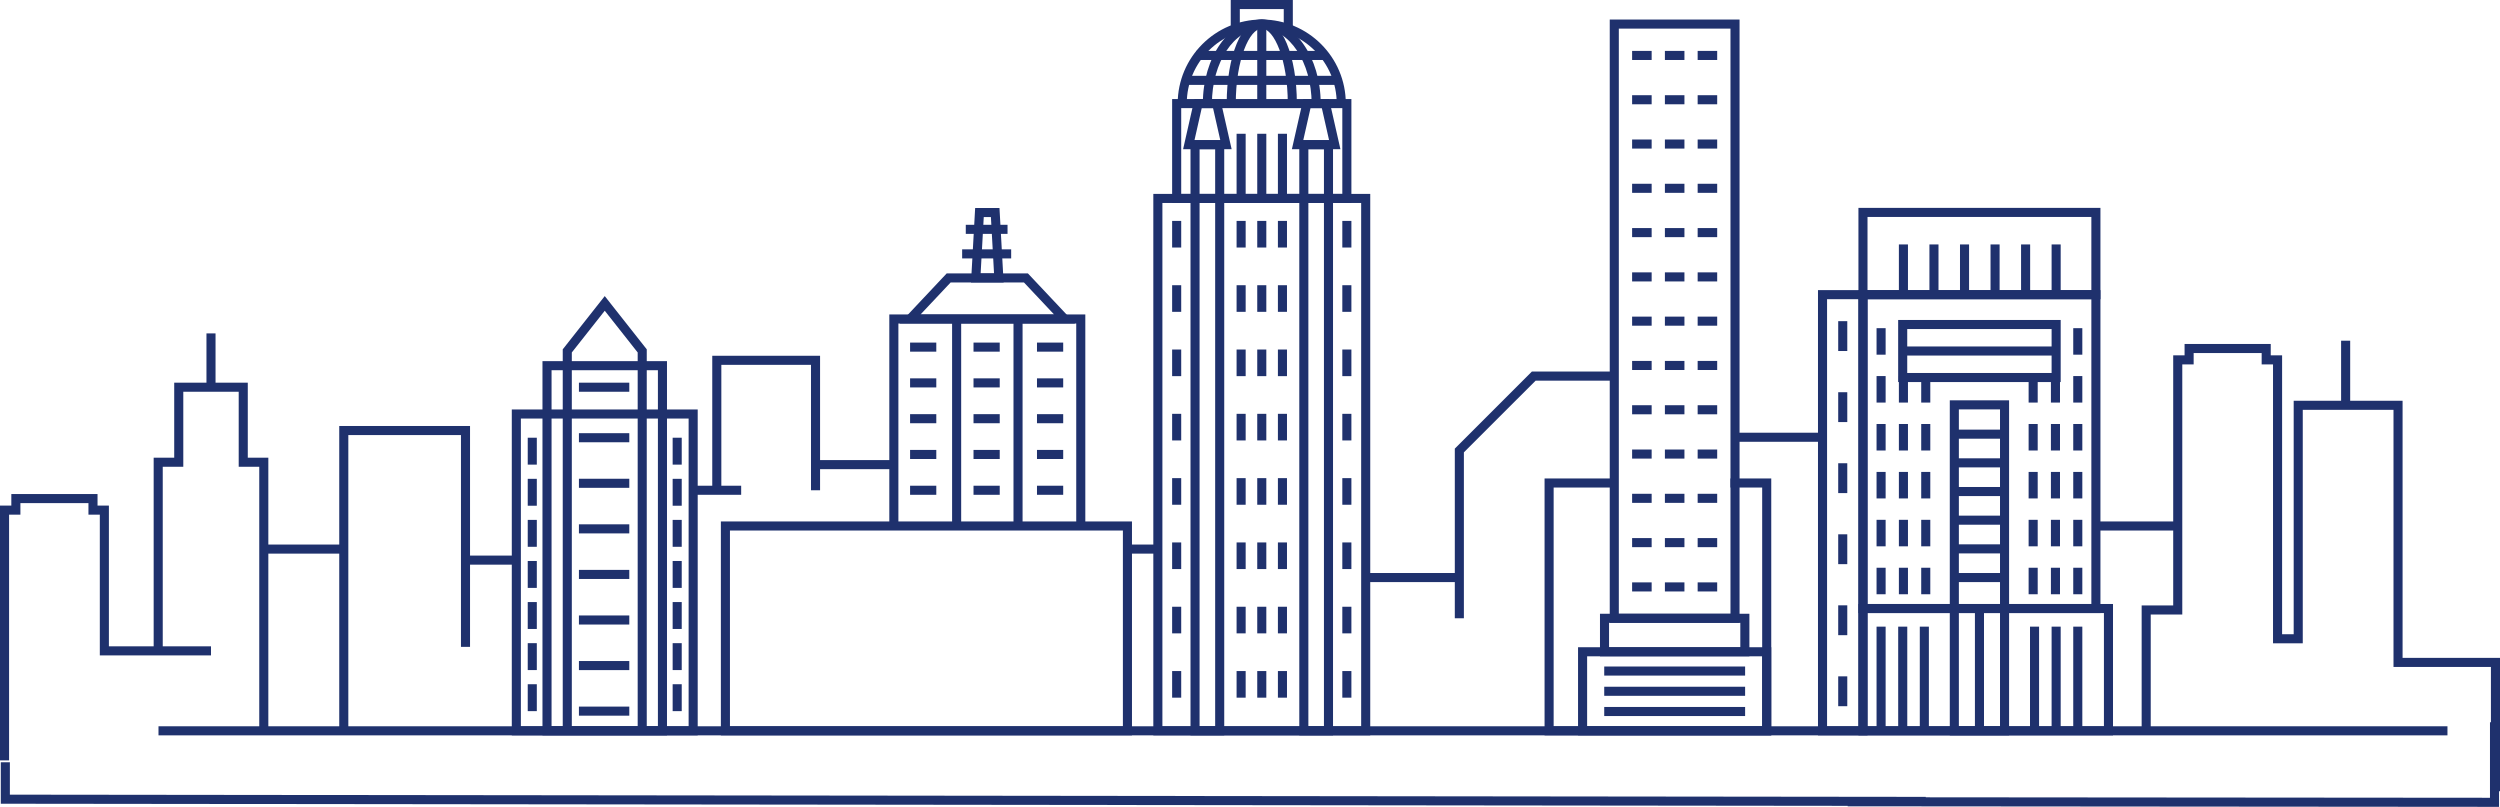 <?xml version="1.0" encoding="UTF-8"?>
<svg id="design" xmlns="http://www.w3.org/2000/svg" viewBox="0 0 688.51 222.21">
  <defs>
    <style>
      .cls-1 {
        fill: #1f316d;
        stroke-width: 0px;
      }
    </style>
  </defs>
  <rect class="cls-1" x="43.65" y="200.02" width="630.39" height="2.5"/>
  <polygon class="cls-1" points="688.25 222.21 508.86 222.06 508.86 219.56 685.75 219.71 685.75 198.91 688.25 198.91 688.25 222.21"/>
  <polygon class="cls-1" points="530.36 221.96 .22 221.35 .22 209.93 2.72 209.93 2.72 218.85 530.36 219.46 530.36 221.96"/>
  <polygon class="cls-1" points="2.5 209.41 0 209.41 0 139.24 3.12 139.24 3.12 136.06 26.86 136.06 26.86 139.24 29.99 139.24 29.99 178 58.11 178 58.11 180.5 27.49 180.5 27.49 141.74 24.36 141.74 24.36 138.56 5.62 138.56 5.62 141.74 2.5 141.74 2.5 209.41"/>
  <g>
    <polygon class="cls-1" points="688.51 217.91 686.01 217.91 686.01 183.68 659.18 183.68 659.18 112.87 634.19 112.87 634.19 177.17 626 177.17 626 100.36 622.87 100.36 622.87 97.23 604.14 97.23 604.14 100.36 601.01 100.36 601.01 169.24 592.32 169.24 592.32 200.73 589.82 200.73 589.82 166.74 598.51 166.74 598.51 97.86 601.64 97.86 601.64 94.73 625.37 94.73 625.37 97.86 628.5 97.86 628.5 174.67 631.69 174.67 631.69 110.37 661.68 110.37 661.68 181.18 688.51 181.18 688.51 217.91"/>
    <rect class="cls-1" x="644.75" y="93.83" width="2.5" height="17.79"/>
  </g>
  <g>
    <polygon class="cls-1" points="73.9 201.88 71.4 201.88 71.4 128.55 65.74 128.55 65.74 107.89 50.48 107.89 50.48 128.55 44.82 128.55 44.82 180.31 42.32 180.31 42.32 126.05 47.98 126.05 47.98 105.39 68.24 105.39 68.24 126.05 73.9 126.05 73.9 201.88"/>
    <rect class="cls-1" x="56.86" y="91.82" width="2.5" height="14.82"/>
  </g>
  <rect class="cls-1" x="72.65" y="149.97" width="22.03" height="2.5"/>
  <polygon class="cls-1" points="95.93 201.45 93.43 201.45 93.43 117.32 129.45 117.32 129.45 178.15 126.95 178.15 126.95 119.82 95.93 119.82 95.93 201.45"/>
  <path class="cls-1" d="m581.93,202.52h-70.11v-36.18h70.11v36.18Zm-67.61-2.5h65.11v-31.18h-65.11v31.18Z"/>
  <path class="cls-1" d="m578.47,168.84h-66.65v-88.94h66.65v88.94Zm-64.15-2.5h61.65v-83.94h-61.65v83.94Z"/>
  <path class="cls-1" d="m514.32,202.52h-13.64v-122.62h13.64v122.62Zm-11.14-2.5h8.64v-117.62h-8.64v117.62Z"/>
  <path class="cls-1" d="m578.47,82.41h-66.65v-25.16h66.65v25.16Zm-64.15-2.5h61.65v-20.16h-61.65v20.16Z"/>
  <path class="cls-1" d="m567.52,105.22h-44.76v-17.1h44.76v17.1Zm-42.26-2.5h39.76v-12.1h-39.76v12.1Z"/>
  <path class="cls-1" d="m553.31,202.52h-16.33v-92.27h16.33v92.27Zm-13.83-2.5h11.33v-87.27h-11.33v87.27Z"/>
  <rect class="cls-1" x="543.9" y="167.59" width="2.5" height="33.68"/>
  <g>
    <rect class="cls-1" x="538.23" y="118.32" width="13.83" height="2.5"/>
    <rect class="cls-1" x="538.23" y="126.22" width="13.83" height="2.5"/>
    <rect class="cls-1" x="538.23" y="134.12" width="13.83" height="2.5"/>
    <rect class="cls-1" x="538.23" y="142.01" width="13.83" height="2.5"/>
    <rect class="cls-1" x="538.23" y="149.91" width="13.83" height="2.5"/>
    <rect class="cls-1" x="538.23" y="157.81" width="13.83" height="2.5"/>
  </g>
  <polygon class="cls-1" points="487.81 202.52 425.38 202.52 425.38 131.77 444.69 131.77 444.69 134.27 427.88 134.27 427.88 200.02 485.31 200.02 485.31 134.27 476.57 134.27 476.57 131.77 487.81 131.77 487.81 202.52"/>
  <path class="cls-1" d="m487.81,202.52h-53.21v-24.27h53.21v24.27Zm-50.71-2.5h48.21v-19.27h-48.21v19.27Z"/>
  <path class="cls-1" d="m481.79,180.75h-41.15v-11.72h41.15v11.72Zm-38.65-2.5h36.15v-6.72h-36.15v6.72Z"/>
  <path class="cls-1" d="m479.08,171.53h-35.75V5.38h35.75v166.15Zm-33.25-2.5h30.75V7.88h-30.75v161.15Z"/>
  <g>
    <g>
      <rect class="cls-1" x="449.49" y="14.02" width="5.38" height="2.5"/>
      <rect class="cls-1" x="458.52" y="14.02" width="5.38" height="2.5"/>
      <rect class="cls-1" x="467.54" y="14.02" width="5.38" height="2.5"/>
    </g>
    <g>
      <rect class="cls-1" x="449.49" y="26.22" width="5.38" height="2.5"/>
      <rect class="cls-1" x="458.52" y="26.22" width="5.38" height="2.5"/>
      <rect class="cls-1" x="467.54" y="26.22" width="5.38" height="2.5"/>
    </g>
    <g>
      <rect class="cls-1" x="449.49" y="38.42" width="5.38" height="2.5"/>
      <rect class="cls-1" x="458.52" y="38.42" width="5.38" height="2.5"/>
      <rect class="cls-1" x="467.54" y="38.42" width="5.38" height="2.5"/>
    </g>
    <g>
      <rect class="cls-1" x="449.49" y="50.61" width="5.38" height="2.5"/>
      <rect class="cls-1" x="458.52" y="50.61" width="5.38" height="2.5"/>
      <rect class="cls-1" x="467.54" y="50.61" width="5.38" height="2.5"/>
    </g>
    <g>
      <rect class="cls-1" x="449.49" y="62.81" width="5.38" height="2.5"/>
      <rect class="cls-1" x="458.52" y="62.81" width="5.38" height="2.5"/>
      <rect class="cls-1" x="467.54" y="62.81" width="5.38" height="2.5"/>
    </g>
    <g>
      <rect class="cls-1" x="449.49" y="75.01" width="5.38" height="2.5"/>
      <rect class="cls-1" x="458.52" y="75.01" width="5.38" height="2.5"/>
      <rect class="cls-1" x="467.54" y="75.01" width="5.38" height="2.5"/>
    </g>
    <g>
      <rect class="cls-1" x="449.49" y="87.2" width="5.38" height="2.5"/>
      <rect class="cls-1" x="458.52" y="87.2" width="5.38" height="2.5"/>
      <rect class="cls-1" x="467.54" y="87.2" width="5.38" height="2.5"/>
    </g>
    <g>
      <rect class="cls-1" x="449.49" y="99.4" width="5.38" height="2.5"/>
      <rect class="cls-1" x="458.52" y="99.4" width="5.38" height="2.5"/>
      <rect class="cls-1" x="467.54" y="99.4" width="5.38" height="2.5"/>
    </g>
    <g>
      <rect class="cls-1" x="449.49" y="111.6" width="5.38" height="2.5"/>
      <rect class="cls-1" x="458.52" y="111.6" width="5.38" height="2.5"/>
      <rect class="cls-1" x="467.54" y="111.6" width="5.38" height="2.5"/>
    </g>
    <g>
      <rect class="cls-1" x="449.49" y="123.8" width="5.38" height="2.5"/>
      <rect class="cls-1" x="458.52" y="123.8" width="5.38" height="2.5"/>
      <rect class="cls-1" x="467.54" y="123.8" width="5.38" height="2.5"/>
    </g>
    <g>
      <rect class="cls-1" x="449.49" y="135.99" width="5.38" height="2.5"/>
      <rect class="cls-1" x="458.52" y="135.99" width="5.38" height="2.5"/>
      <rect class="cls-1" x="467.54" y="135.99" width="5.38" height="2.5"/>
    </g>
    <g>
      <rect class="cls-1" x="449.49" y="148.19" width="5.38" height="2.5"/>
      <rect class="cls-1" x="458.52" y="148.19" width="5.38" height="2.5"/>
      <rect class="cls-1" x="467.54" y="148.19" width="5.38" height="2.5"/>
    </g>
    <g>
      <rect class="cls-1" x="449.49" y="160.39" width="5.38" height="2.5"/>
      <rect class="cls-1" x="458.52" y="160.39" width="5.38" height="2.5"/>
      <rect class="cls-1" x="467.54" y="160.39" width="5.38" height="2.5"/>
    </g>
  </g>
  <g>
    <rect class="cls-1" x="441.81" y="183.56" width="38.8" height="2.5"/>
    <rect class="cls-1" x="441.81" y="189.13" width="38.8" height="2.5"/>
    <rect class="cls-1" x="441.81" y="194.7" width="38.8" height="2.5"/>
  </g>
  <g>
    <rect class="cls-1" x="522.96" y="67.32" width="2.5" height="13.83"/>
    <rect class="cls-1" x="531.37" y="67.32" width="2.5" height="13.83"/>
    <rect class="cls-1" x="539.79" y="67.32" width="2.5" height="13.83"/>
    <rect class="cls-1" x="548.2" y="67.32" width="2.5" height="13.83"/>
    <rect class="cls-1" x="556.61" y="67.32" width="2.5" height="13.83"/>
    <rect class="cls-1" x="565.02" y="67.32" width="2.5" height="13.83"/>
  </g>
  <rect class="cls-1" x="524.21" y="95.42" width="42.07" height="2.5"/>
  <g>
    <rect class="cls-1" x="516.81" y="90.38" width="2.5" height="7.3"/>
    <rect class="cls-1" x="516.81" y="103.57" width="2.5" height="7.3"/>
    <rect class="cls-1" x="516.81" y="116.77" width="2.5" height="7.3"/>
    <rect class="cls-1" x="516.81" y="129.97" width="2.5" height="7.3"/>
    <rect class="cls-1" x="516.81" y="143.16" width="2.5" height="7.3"/>
    <rect class="cls-1" x="516.81" y="156.36" width="2.5" height="7.3"/>
  </g>
  <rect class="cls-1" x="522.96" y="103.57" width="2.5" height="7.3"/>
  <rect class="cls-1" x="522.96" y="116.77" width="2.5" height="7.3"/>
  <rect class="cls-1" x="522.96" y="129.97" width="2.5" height="7.3"/>
  <rect class="cls-1" x="522.96" y="143.16" width="2.5" height="7.3"/>
  <rect class="cls-1" x="522.96" y="156.36" width="2.5" height="7.3"/>
  <rect class="cls-1" x="529.11" y="103.57" width="2.5" height="7.3"/>
  <rect class="cls-1" x="529.11" y="116.77" width="2.5" height="7.3"/>
  <rect class="cls-1" x="529.11" y="129.97" width="2.5" height="7.3"/>
  <rect class="cls-1" x="529.11" y="143.16" width="2.5" height="7.3"/>
  <rect class="cls-1" x="529.11" y="156.36" width="2.5" height="7.3"/>
  <g>
    <rect class="cls-1" x="570.98" y="90.38" width="2.5" height="7.3"/>
    <rect class="cls-1" x="570.98" y="103.57" width="2.5" height="7.3"/>
    <rect class="cls-1" x="570.98" y="116.77" width="2.5" height="7.3"/>
    <rect class="cls-1" x="570.98" y="129.97" width="2.5" height="7.3"/>
    <rect class="cls-1" x="570.98" y="143.16" width="2.5" height="7.3"/>
    <rect class="cls-1" x="570.98" y="156.36" width="2.5" height="7.3"/>
  </g>
  <rect class="cls-1" x="564.83" y="103.57" width="2.5" height="7.3"/>
  <rect class="cls-1" x="564.83" y="116.77" width="2.5" height="7.3"/>
  <rect class="cls-1" x="564.83" y="129.97" width="2.5" height="7.3"/>
  <rect class="cls-1" x="564.83" y="143.16" width="2.5" height="7.3"/>
  <rect class="cls-1" x="564.83" y="156.36" width="2.5" height="7.3"/>
  <rect class="cls-1" x="558.69" y="103.57" width="2.5" height="7.3"/>
  <rect class="cls-1" x="558.69" y="116.77" width="2.5" height="7.3"/>
  <rect class="cls-1" x="558.69" y="129.97" width="2.5" height="7.3"/>
  <rect class="cls-1" x="558.69" y="143.16" width="2.5" height="7.3"/>
  <rect class="cls-1" x="558.69" y="156.36" width="2.5" height="7.3"/>
  <rect class="cls-1" x="516.81" y="172.58" width="2.5" height="28.86"/>
  <rect class="cls-1" x="522.77" y="172.58" width="2.5" height="28.86"/>
  <rect class="cls-1" x="528.72" y="172.58" width="2.5" height="28.86"/>
  <rect class="cls-1" x="570.98" y="172.58" width="2.5" height="28.86"/>
  <rect class="cls-1" x="565.02" y="172.58" width="2.5" height="28.86"/>
  <rect class="cls-1" x="559.07" y="172.58" width="2.5" height="28.86"/>
  <g>
    <rect class="cls-1" x="506.25" y="88.45" width="2.5" height="8.22"/>
    <rect class="cls-1" x="506.25" y="108.02" width="2.5" height="8.22"/>
    <rect class="cls-1" x="506.25" y="127.58" width="2.5" height="8.22"/>
    <rect class="cls-1" x="506.25" y="147.15" width="2.5" height="8.22"/>
    <rect class="cls-1" x="506.25" y="166.71" width="2.5" height="8.22"/>
    <rect class="cls-1" x="506.25" y="186.27" width="2.5" height="8.22"/>
  </g>
  <path class="cls-1" d="m377.37,202.52h-59.74V53.4h59.74v149.12Zm-57.24-2.5h54.74V55.9h-54.74v144.12Z"/>
  <path class="cls-1" d="m372.18,55.9h-49.37v-28.62h49.37v28.62Zm-46.87-2.5h44.37v-23.62h-44.37v23.62Z"/>
  <path class="cls-1" d="m370.64,28.53h-2.5c0-11.38-9.26-20.65-20.65-20.65s-20.65,9.26-20.65,20.65h-2.5c0-12.76,10.38-23.15,23.15-23.15s23.15,10.38,23.15,23.15Z"/>
  <path class="cls-1" d="m363.73,28.53h-2.5c0-11.38-6.16-20.65-13.73-20.65s-13.73,9.26-13.73,20.65h-2.5c0-12.76,7.28-23.15,16.23-23.15s16.23,10.38,16.23,23.15Z"/>
  <path class="cls-1" d="m357.16,28.53h-2.5c0-12.17-3.78-20.65-7.16-20.65s-7.16,8.48-7.16,20.65h-2.5c0-13.2,4.15-23.15,9.66-23.15s9.66,9.95,9.66,23.15Z"/>
  <polygon class="cls-1" points="356.05 7.88 353.55 7.88 353.55 2.5 341.45 2.5 341.45 7.88 338.95 7.88 338.95 0 356.05 0 356.05 7.88"/>
  <rect class="cls-1" x="346.25" y="6.63" width="2.5" height="21.9"/>
  <rect class="cls-1" x="326.55" y="20.88" width="41.89" height="2.5"/>
  <rect class="cls-1" x="329.41" y="14.02" width="35.52" height="2.5"/>
  <rect class="cls-1" x="340.56" y="36.84" width="2.5" height="17.81"/>
  <rect class="cls-1" x="346.25" y="36.84" width="2.5" height="17.81"/>
  <rect class="cls-1" x="351.94" y="36.84" width="2.5" height="17.81"/>
  <path class="cls-1" d="m339.2,41.09h-13.37l3.13-13.81h7.11l3.13,13.81Zm-10.24-2.5h7.11l-1.99-8.81h-3.12l-1.99,8.81Z"/>
  <path class="cls-1" d="m337.16,202.52h-9.29V38.59h9.29v163.93Zm-6.79-2.5h4.29V41.09h-4.29v158.93Z"/>
  <path class="cls-1" d="m369.16,41.09h-13.37l3.13-13.81h7.11l3.13,13.81Zm-10.24-2.5h7.11l-1.99-8.81h-3.12l-1.99,8.81Z"/>
  <path class="cls-1" d="m367.12,202.52h-9.29V38.59h9.29v163.93Zm-6.79-2.5h4.29V41.09h-4.29v158.93Z"/>
  <g>
    <rect class="cls-1" x="322.81" y="60.84" width="2.5" height="7.33"/>
    <rect class="cls-1" x="322.81" y="78.55" width="2.5" height="7.33"/>
    <rect class="cls-1" x="322.81" y="96.26" width="2.5" height="7.33"/>
    <rect class="cls-1" x="322.81" y="113.97" width="2.5" height="7.33"/>
    <rect class="cls-1" x="322.81" y="131.68" width="2.5" height="7.33"/>
    <rect class="cls-1" x="322.81" y="149.39" width="2.5" height="7.33"/>
    <rect class="cls-1" x="322.81" y="167.1" width="2.5" height="7.33"/>
    <rect class="cls-1" x="322.81" y="184.81" width="2.5" height="7.33"/>
  </g>
  <g>
    <rect class="cls-1" x="369.68" y="60.84" width="2.5" height="7.33"/>
    <rect class="cls-1" x="369.68" y="78.55" width="2.5" height="7.33"/>
    <rect class="cls-1" x="369.68" y="96.26" width="2.5" height="7.33"/>
    <rect class="cls-1" x="369.68" y="113.97" width="2.5" height="7.33"/>
    <rect class="cls-1" x="369.68" y="131.68" width="2.5" height="7.33"/>
    <rect class="cls-1" x="369.68" y="149.39" width="2.5" height="7.33"/>
    <rect class="cls-1" x="369.68" y="167.1" width="2.5" height="7.33"/>
    <rect class="cls-1" x="369.68" y="184.81" width="2.5" height="7.33"/>
  </g>
  <g>
    <rect class="cls-1" x="340.56" y="60.84" width="2.5" height="7.33"/>
    <rect class="cls-1" x="340.56" y="78.55" width="2.5" height="7.33"/>
    <rect class="cls-1" x="340.56" y="96.26" width="2.5" height="7.33"/>
    <rect class="cls-1" x="340.56" y="113.97" width="2.5" height="7.33"/>
    <rect class="cls-1" x="340.56" y="131.68" width="2.5" height="7.33"/>
    <rect class="cls-1" x="340.56" y="149.39" width="2.5" height="7.33"/>
    <rect class="cls-1" x="340.56" y="167.1" width="2.5" height="7.33"/>
    <rect class="cls-1" x="340.56" y="184.81" width="2.5" height="7.33"/>
  </g>
  <g>
    <rect class="cls-1" x="346.25" y="60.84" width="2.5" height="7.33"/>
    <rect class="cls-1" x="346.25" y="78.55" width="2.5" height="7.33"/>
    <rect class="cls-1" x="346.25" y="96.26" width="2.5" height="7.33"/>
    <rect class="cls-1" x="346.25" y="113.97" width="2.5" height="7.33"/>
    <rect class="cls-1" x="346.25" y="131.68" width="2.5" height="7.33"/>
    <rect class="cls-1" x="346.25" y="149.39" width="2.5" height="7.33"/>
    <rect class="cls-1" x="346.25" y="167.1" width="2.5" height="7.33"/>
    <rect class="cls-1" x="346.25" y="184.81" width="2.5" height="7.33"/>
  </g>
  <g>
    <rect class="cls-1" x="351.94" y="60.84" width="2.5" height="7.33"/>
    <rect class="cls-1" x="351.94" y="78.55" width="2.5" height="7.33"/>
    <rect class="cls-1" x="351.94" y="96.26" width="2.5" height="7.33"/>
    <rect class="cls-1" x="351.94" y="113.97" width="2.5" height="7.33"/>
    <rect class="cls-1" x="351.94" y="131.68" width="2.5" height="7.33"/>
    <rect class="cls-1" x="351.94" y="149.39" width="2.5" height="7.33"/>
    <rect class="cls-1" x="351.94" y="167.1" width="2.5" height="7.33"/>
    <rect class="cls-1" x="351.94" y="184.81" width="2.5" height="7.33"/>
  </g>
  <g>
    <polygon class="cls-1" points="298.9 144.86 296.4 144.86 296.4 89.1 247.42 89.1 247.42 144.86 244.92 144.86 244.92 86.6 298.9 86.6 298.9 144.86"/>
    <path class="cls-1" d="m296.08,89.1h-48.34l12.99-13.81h22.35l13,13.81Zm-42.56-2.5h36.77l-8.29-8.81h-20.19l-8.29,8.81Z"/>
    <path class="cls-1" d="m276.4,77.79h-8.98l1.14-20.5h6.7l1.14,20.5Zm-6.33-2.5h3.69l-.86-15.5h-1.97l-.86,15.5Z"/>
    <rect class="cls-1" x="265.98" y="61.91" width="11.5" height="2.5"/>
    <rect class="cls-1" x="264.98" y="68.67" width="13.5" height="2.5"/>
    <g>
      <rect class="cls-1" x="262.21" y="87.85" width="2.5" height="56.76"/>
      <rect class="cls-1" x="279.12" y="87.85" width="2.5" height="56.76"/>
    </g>
    <rect class="cls-1" x="250.64" y="94.35" width="7.22" height="2.5"/>
    <rect class="cls-1" x="268.11" y="94.35" width="7.22" height="2.5"/>
    <rect class="cls-1" x="285.59" y="94.35" width="7.22" height="2.5"/>
    <rect class="cls-1" x="250.64" y="104.2" width="7.22" height="2.5"/>
    <rect class="cls-1" x="268.11" y="104.2" width="7.22" height="2.5"/>
    <rect class="cls-1" x="285.59" y="104.2" width="7.22" height="2.5"/>
    <rect class="cls-1" x="250.64" y="114.06" width="7.22" height="2.5"/>
    <rect class="cls-1" x="268.11" y="114.06" width="7.22" height="2.5"/>
    <rect class="cls-1" x="285.59" y="114.06" width="7.22" height="2.5"/>
    <rect class="cls-1" x="250.64" y="123.91" width="7.22" height="2.5"/>
    <rect class="cls-1" x="268.11" y="123.91" width="7.22" height="2.5"/>
    <rect class="cls-1" x="285.59" y="123.91" width="7.22" height="2.5"/>
    <rect class="cls-1" x="250.64" y="133.77" width="7.22" height="2.5"/>
    <rect class="cls-1" x="268.11" y="133.77" width="7.22" height="2.5"/>
    <rect class="cls-1" x="285.59" y="133.77" width="7.22" height="2.5"/>
  </g>
  <g>
    <path class="cls-1" d="m192.15,202.52h-51.2v-89.75h51.2v89.75Zm-48.7-2.5h46.2v-84.75h-46.2v84.75Z"/>
    <path class="cls-1" d="m183.69,202.52h-34.29v-103.06h34.29v103.06Zm-31.79-2.5h29.29v-98.06h-29.29v98.06Z"/>
    <polygon class="cls-1" points="175.62 201.45 175.62 97.07 166.55 85.58 157.48 97.07 157.48 201.45 154.98 201.45 154.98 96.21 166.55 81.54 178.12 96.21 178.12 201.45 175.62 201.45"/>
    <rect class="cls-1" x="159.44" y="105.39" width="13.87" height="2.5"/>
    <g>
      <rect class="cls-1" x="159.44" y="119.3" width="13.87" height="2.5"/>
      <rect class="cls-1" x="159.44" y="131.85" width="13.87" height="2.5"/>
      <rect class="cls-1" x="159.44" y="144.4" width="13.87" height="2.5"/>
      <rect class="cls-1" x="159.44" y="156.95" width="13.87" height="2.5"/>
      <rect class="cls-1" x="159.44" y="169.5" width="13.87" height="2.5"/>
      <rect class="cls-1" x="159.44" y="182.05" width="13.87" height="2.5"/>
      <rect class="cls-1" x="159.44" y="194.6" width="13.87" height="2.5"/>
    </g>
    <g>
      <rect class="cls-1" x="145.34" y="120.55" width="2.5" height="7.41"/>
      <rect class="cls-1" x="145.34" y="131.87" width="2.5" height="7.41"/>
      <rect class="cls-1" x="145.34" y="143.18" width="2.5" height="7.41"/>
      <rect class="cls-1" x="145.34" y="154.5" width="2.5" height="7.41"/>
      <rect class="cls-1" x="145.34" y="165.81" width="2.5" height="7.41"/>
      <rect class="cls-1" x="145.34" y="177.13" width="2.5" height="7.41"/>
      <rect class="cls-1" x="145.34" y="188.44" width="2.5" height="7.41"/>
    </g>
    <g>
      <rect class="cls-1" x="185.25" y="120.55" width="2.5" height="7.41"/>
      <rect class="cls-1" x="185.25" y="131.87" width="2.5" height="7.41"/>
      <rect class="cls-1" x="185.25" y="143.18" width="2.5" height="7.41"/>
      <rect class="cls-1" x="185.25" y="154.5" width="2.5" height="7.41"/>
      <rect class="cls-1" x="185.25" y="165.81" width="2.5" height="7.41"/>
      <rect class="cls-1" x="185.25" y="177.13" width="2.5" height="7.41"/>
      <rect class="cls-1" x="185.25" y="188.44" width="2.5" height="7.41"/>
    </g>
  </g>
  <path class="cls-1" d="m311.75,202.52h-113.22v-58.91h113.22v58.91Zm-110.72-2.5h108.22v-53.91h-108.22v53.91Z"/>
  <rect class="cls-1" x="224.6" y="126.71" width="21.57" height="2.5"/>
  <polygon class="cls-1" points="225.85 135.02 223.35 135.02 223.35 100.48 198.66 100.48 198.66 135.02 196.16 135.02 196.16 97.98 225.85 97.98 225.85 135.02"/>
  <rect class="cls-1" x="190.9" y="133.77" width="13.22" height="2.5"/>
  <rect class="cls-1" x="128.2" y="153.01" width="14" height="2.5"/>
  <rect class="cls-1" x="310.5" y="149.97" width="8.7" height="2.5"/>
  <rect class="cls-1" x="376.12" y="157.81" width="26.21" height="2.5"/>
  <polygon class="cls-1" points="403.16 170.28 400.66 170.28 400.66 123.55 421.88 102.33 444.58 102.33 444.58 104.83 422.92 104.83 403.16 124.58 403.16 170.28"/>
  <rect class="cls-1" x="477.83" y="119.17" width="24.09" height="2.5"/>
  <rect class="cls-1" x="577.22" y="143.61" width="22.54" height="2.5"/>
</svg>